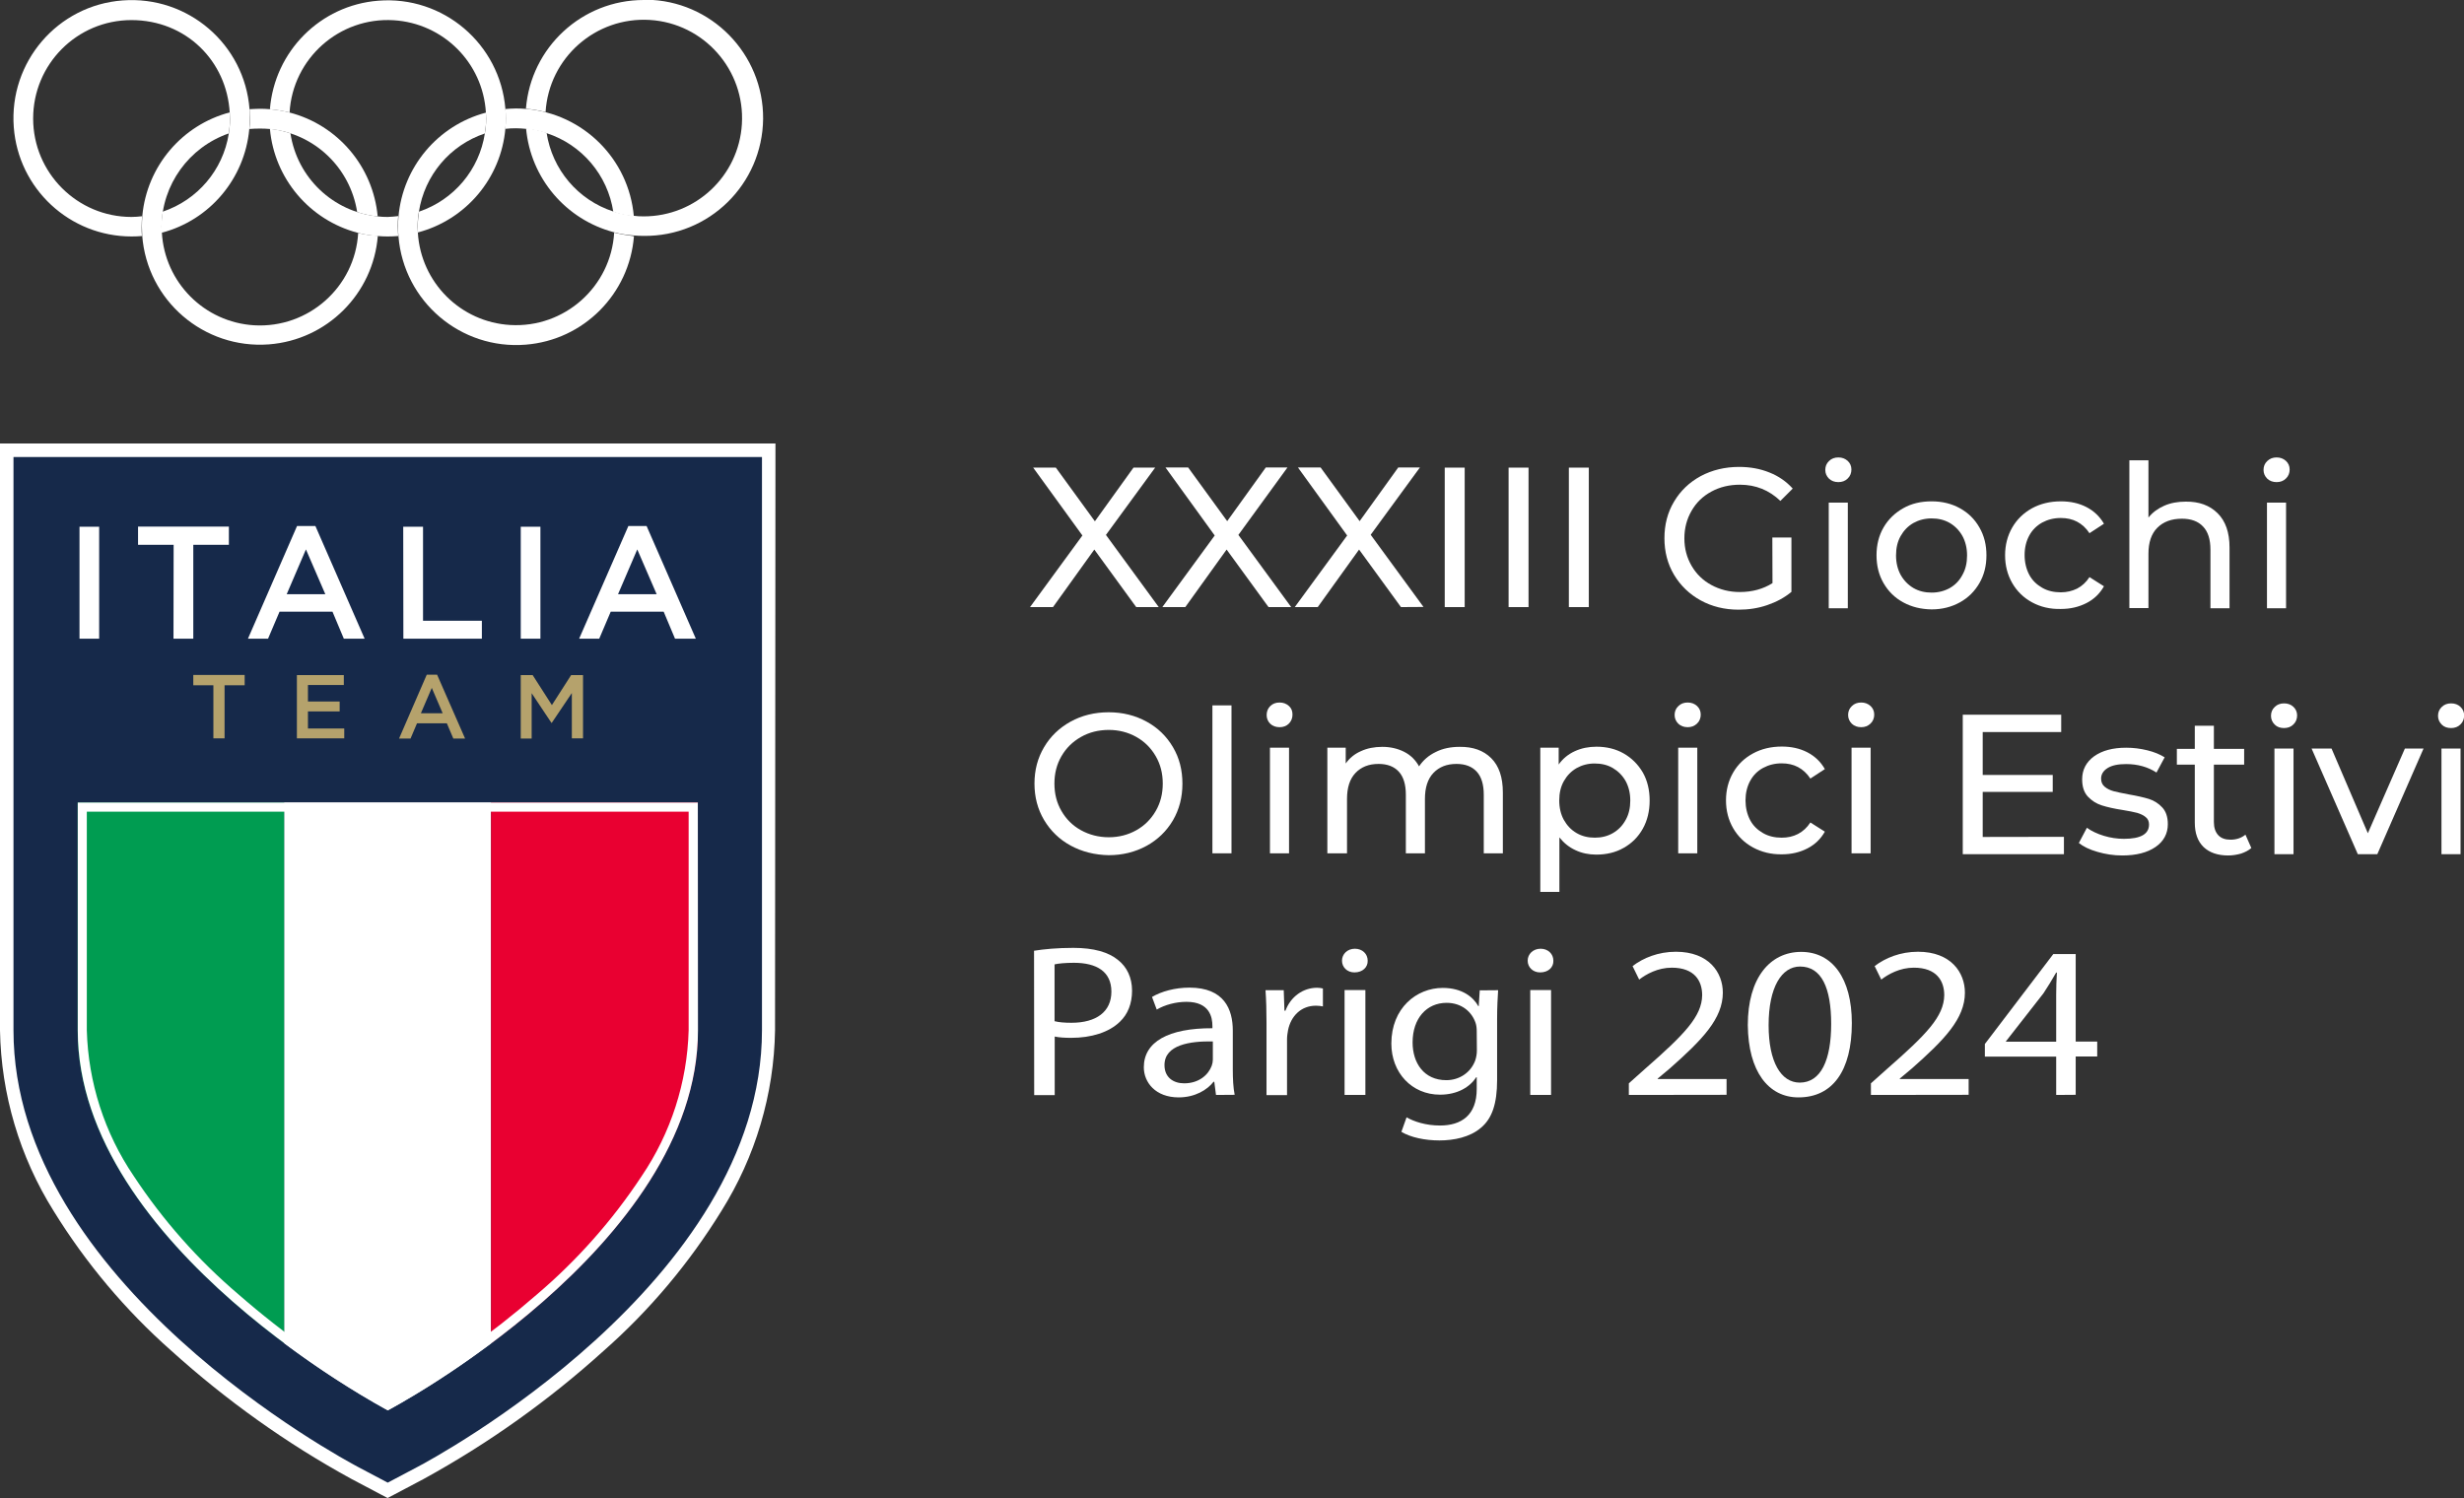 <?xml version="1.0" encoding="UTF-8"?>
<!-- Generator: Adobe Illustrator 27.2.0, SVG Export Plug-In . SVG Version: 6.00 Build 0)  -->
<svg xmlns="http://www.w3.org/2000/svg" xmlns:xlink="http://www.w3.org/1999/xlink" version="1.1" id="Livello_1" x="0px" y="0px" viewBox="0 0 1717.1 1044" style="enable-background:new 0 0 1717.1 1044;" xml:space="preserve">
<rect x="0" y="0" width="1717.1" height="1044" fill="#333333" stroke="none"/>
<style type="text/css">
	.st0{fill:#16294A;}
	.st1{fill:#FFFFFF;}
	.st2{fill:#009C51;}
	.st3{fill:#E90031;}
	.st4{fill:none;}
	.st5{fill:#B5A26C;}
</style>
<g id="Group_505">
	<g id="logoIT">
		<path id="Path_164" class="st0" d="M247.1,1026.6c-9.9-5.2-242.4-129.8-242.4-308.5V313.8h531v404.3    c0,178.7-232.6,303.3-242.5,308.5l-23,12.1L247.1,1026.6L247.1,1026.6z"></path>
		<path id="Path_165" class="st1" d="M531,318.5V718c0,176-230.2,299.2-240,304.3l-20.8,11l-20.8-11c-9.8-5.2-240-128.4-240-304.3    V318.5H531 M540.4,309.1H0v409c0.8,44.6,13.7,88.1,37.4,125.9c22.4,36.3,50,69.1,81.9,97.3c38.3,34.6,80.4,64.7,125.6,89.4    l20.8,11l4.4,2.3l4.4-2.3l20.8-11c45.2-24.8,87.4-54.9,125.5-89.4c32-28.2,59.5-61,81.9-97.3c23.7-37.8,36.7-81.3,37.4-125.9    L540.4,309.1L540.4,309.1L540.4,309.1z"></path>
		<path id="Path_166" class="st2" d="M198.2,559.3v376.9c-62.8-47-144.1-125.5-144.1-218.1V559.3H198.2z"></path>
		<path id="Path_167" class="st1" d="M342.2,559.3v376.9c-22.9,17.2-46.9,32.9-72,46.7c-25.1-13.9-49.1-29.5-72.1-46.7V559.3H342.2z    "></path>
		<path id="Path_168" class="st3" d="M486.3,559.3v158.8c0,92.6-81.2,171.1-144.1,218.1V559.3H486.3z"></path>
		<path id="Path_169" class="st4" d="M486.3,559.3v158.8c0,92.6-81.2,171.1-144.1,218.1c-22.9,17.2-46.9,32.9-72,46.7    c-25.1-13.9-49.1-29.5-72.1-46.7C135.3,889.2,54,810.7,54,718.1V559.3H486.3z"></path>
		<path id="Path_170" class="st5" d="M148.7,477.6h-14v-7.2h35.8v7.2h-14v37h-7.8V477.6L148.7,477.6z M206.9,470.5h32.7v6.9h-25    v11.5h22.1v6.9h-22.1v11.9h25.3v6.9h-33V470.5L206.9,470.5z M297.4,470.2h7.2l19.5,44.5h-8.2l-4.5-10.6h-20.8l-4.5,10.6h-8    L297.4,470.2L297.4,470.2z M308.5,497.1l-7.6-17.7l-7.6,17.7H308.5z M362.9,470.5h8.3l13.4,20.9l13.4-20.9h8.3v44.1h-7.8V483    l-14,20.8h-0.2l-13.8-20.7v31.6h-7.6L362.9,470.5L362.9,470.5z"></path>
		<path id="Path_171" class="st1" d="M55.4,367.1h13.7v78H55.4V367.1z M120.9,445.1h13.8v-65.4h24.8V367H96.2v12.7H121L120.9,445.1z     M172.8,445.1h14l8-18.8h36.9l7.9,18.8h14.5l-34.3-78.5H207L172.8,445.1L172.8,445.1z M199.8,414.1l13.4-31.2l13.5,31.2H199.8z     M281.1,445.1h54.7v-12.5h-41v-65.5H281L281.1,445.1z M362.9,445.1h13.7v-78h-13.7V445.1z M403.6,445.1h14l8-18.8h36.9l7.9,18.8    h14.5l-34.3-78.5h-12.7L403.6,445.1L403.6,445.1z M430.7,414.1l13.4-31.2l13.5,31.2H430.7z"></path>
		<path id="Path_172" class="st1" d="M479.9,565.7v152.4c-1,36.3-12.4,71.5-32.7,101.5c-20.3,30.8-44.9,58.6-73,82.5    c-32.1,27.9-67,52.5-104,73.5c-37-21-71.9-45.5-104-73.5c-28.1-23.9-52.7-51.7-73-82.5c-20.4-30-31.7-65.3-32.7-101.5V565.7H479.9     M486.3,559.3H54.2v158.8c0,151.1,216.1,264.8,216.1,264.8s216.1-113.7,216.1-264.8L486.3,559.3L486.3,559.3z"></path>
		<path id="Path_173" class="st1" d="M359.7,89.4c2.3,0,4.6,0.2,6.9,0.4c4.9,0.5,9.6,1.5,14.3,3c24.6,8,42.6,29.2,46.5,54.9    c4.6,1.5,9.4,2.6,14.3,3c-3.5-39.9-35.3-71.5-75.2-74.8c-2.2-0.2-4.5-0.3-6.9-0.3c-2.5,0-5,0.2-7.4,0.4c0.2,2.2,0.3,4.4,0.3,6.6    c0,2.4-0.1,4.8-0.4,7.2C354.6,89.5,357.1,89.4,359.7,89.4"></path>
		<path id="Path_174" class="st1" d="M448.6,0c-43,0-78.7,33-82.1,75.8c4.6,0.4,9.3,1.2,13.7,2.3c2.3-37.8,34.9-66.5,72.6-64.2    c37.8,2.3,66.5,34.9,64.2,72.6c-2.2,36.2-32.2,64.3-68.4,64.3c-2.3,0-4.6-0.1-6.9-0.4c-4.9-0.5-9.6-1.5-14.3-3    c-24.6-8-42.6-29.2-46.5-54.9c-4.6-1.5-9.4-2.6-14.3-3.1c3.1,34.7,27.7,63.7,61.4,72.5c4.5,1.2,9.1,1.9,13.7,2.2    c2.2,0.2,4.5,0.3,6.9,0.3c45.5,0.5,82.7-36,83.2-81.6c0.3-45.3-36.2-82.6-81.6-83h-1.6"></path>
		<path id="Path_175" class="st1" d="M173.9,76.2c-3.4-45.4-43-79.3-88.4-75.9C40.2,3.6,6.2,43.2,9.6,88.6c3.2,43,39,76.2,82.1,76.2    c2.5,0,4.9-0.1,7.2-0.3c-0.2-2.1-0.2-4.2-0.2-6.2c0-2.6,0.2-5.1,0.3-7.6c-2.5,0.3-4.9,0.5-7.4,0.5c-37.7,0-68.5-30.7-68.5-68.6    S53.7,14,91.6,14s66.5,28.4,68.5,64.7c0.1,1.3,0.2,2.6,0.2,3.9c0,3.6-0.3,7.2-0.9,10.7c-4,25.2-21.8,46.1-46,54.2    c-0.6,3.6-0.9,7.2-0.9,10.8c0,1.3,0.2,2.6,0.2,3.9c33.5-8.8,57.8-37.7,61-72.1c0.2-2.6,0.4-5,0.4-7.6    C174.2,80.3,174.1,78.2,173.9,76.2"></path>
		<path id="Path_176" class="st1" d="M181.2,89.6c2.3,0,4.6,0.1,6.9,0.3c31.1,3.2,56,27,60.8,57.9c4.6,1.5,9.4,2.6,14.3,3    c-3.2-34.7-27.8-63.7-61.5-72.4c-4.5-1.2-9.1-1.9-13.7-2.3c-2.2-0.2-4.6-0.3-6.9-0.3c-2.5,0-4.9,0.2-7.2,0.3    c0.1,2.1,0.3,4.1,0.3,6.2c0,2.6-0.1,5.1-0.4,7.6C176.2,89.7,178.7,89.6,181.2,89.6"></path>
		<path id="Path_177" class="st1" d="M249.6,162.4c-2.2,37.7-34.7,66.5-72.5,64.3c-34.7-2.1-62.4-29.9-64.3-64.7    c-0.1-1.2-0.2-2.6-0.2-3.9c0.2-29.4,19.1-55.5,46.8-65.1c0.6-3.6,0.9-7.2,0.9-10.8c0-1.3-0.1-2.6-0.1-3.9    c-33.4,8.8-57.8,37.6-61,72c-0.2,2.6-0.3,5.1-0.3,7.6c0,2.1,0.2,4.2,0.2,6.2c3.4,45.4,43,79.3,88.3,75.9    c40.5-3.1,72.7-35.2,75.9-75.7C258.6,164.2,254.1,163.4,249.6,162.4"></path>
		<path id="Path_178" class="st1" d="M270.1,151.2c-2.3,0-4.6-0.1-6.9-0.4c-31.1-3.2-56.1-26.9-60.8-57.9c-4.6-1.5-9.4-2.6-14.3-3.1    c3.1,34.7,27.7,63.7,61.4,72.5c4.5,1.2,9.1,1.9,13.7,2.2c2.3,0.2,4.5,0.3,6.9,0.3c2.5,0,5-0.1,7.4-0.3c-0.1-2.2-0.3-4.4-0.3-6.7    c0-2.5,0.1-4.8,0.3-7.2C275.1,150.9,272.6,151.1,270.1,151.2"></path>
		<path id="Path_179" class="st1" d="M352.2,75.9c-3.7-45.3-43.4-79.1-88.7-75.4c-40.3,3.2-72.2,35.3-75.4,75.6    c4.6,0.4,9.2,1.2,13.7,2.3c2.2-37.7,34.7-66.6,72.5-64.3c34.6,2.1,62.2,29.6,64.3,64.2c0.1,1.4,0.2,2.9,0.2,4.3    c0,3.5-0.3,6.9-0.9,10.3c-3.9,25.4-21.6,46.4-45.9,54.6c-0.5,3.4-0.9,6.9-0.9,10.3c0,1.5,0.1,2.9,0.1,4.2    c33.6-8.9,58-37.9,61-72.5c0.2-2.4,0.4-4.8,0.4-7.2C352.6,80.3,352.5,78.1,352.2,75.9"></path>
		<path id="Path_180" class="st1" d="M428,162.1c-2.2,37.7-34.6,66.6-72.4,64.4c-34.6-2-62.3-29.6-64.4-64.3    c-0.1-1.4-0.2-2.9-0.2-4.2c0-3.5,0.3-6.9,0.9-10.3c3.9-25.4,21.6-46.5,46-54.7c0.5-3.4,0.9-6.9,0.9-10.3c0-1.5-0.1-2.9-0.2-4.2    c-33.5,8.9-57.9,37.9-60.9,72.5c-0.2,2.4-0.3,4.8-0.3,7.2c0,2.2,0.1,4.5,0.3,6.6c3.7,45.3,43.4,79.1,88.7,75.4    c40.3-3.2,72.2-35.3,75.4-75.6C437.1,164,432.5,163.2,428,162.1"></path>
	</g>
</g>
<g>
	<g>
		<path class="st1" d="M791.8,423.1L762.6,383l-28.8,40.1h-16l36.5-49.9L720,325.9h15.8l27.2,37.4l26.9-37.4H805l-34.3,46.9    l36.8,50.3L791.8,423.1L791.8,423.1z"></path>
		<path class="st1" d="M884,423.1L854.8,383L826,423.1h-16l36.5-49.9l-34.3-47.4H828l27.2,37.4l26.9-37.4h15.1l-34.2,47l36.8,50.3    H884L884,423.1z"></path>
		<path class="st1" d="M976.3,423.1L947.1,383l-28.8,40.1h-16l36.5-49.9l-34.3-47.4h15.8l27.2,37.4l26.9-37.4h15.1l-34.3,46.9    L992,423L976.3,423.1L976.3,423.1z"></path>
		<path class="st1" d="M1006.8,325.9h13.9v97.2h-13.9V325.9z"></path>
		<path class="st1" d="M1051.3,325.9h13.9v97.2h-13.9V325.9z"></path>
	</g>
	<g>
		<path class="st1" d="M1235.1,374.6h13.3v37.9c-4.8,4-10.4,7-16.8,9.2s-13,3.2-20,3.2c-9.8,0-18.7-2.2-26.5-6.5s-14-10.3-18.5-17.8    c-4.5-7.6-6.7-16-6.7-25.5s2.2-18,6.7-25.5c4.5-7.6,10.7-13.5,18.6-17.8c7.9-4.2,16.8-6.4,26.7-6.4c7.8,0,14.8,1.3,21.2,3.9    c6.3,2.5,11.7,6.2,16.2,11.2l-8.6,8.6c-7.8-7.5-17.2-11.3-28.2-11.3c-7.4,0-14,1.6-19.9,4.8c-5.9,3.2-10.5,7.6-13.8,13.4    c-3.3,5.7-5,12.1-5,19.2s1.7,13.4,5,19.1s7.9,10.2,13.8,13.4c5.9,3.2,12.5,4.9,19.8,4.9c8.7,0,16.3-2.1,22.8-6.2L1235.1,374.6    L1235.1,374.6L1235.1,374.6z"></path>
		<path class="st1" d="M1274.6,333.6c-1.7-1.7-2.6-3.7-2.6-6.1s0.8-4.5,2.6-6.2c1.7-1.7,3.9-2.5,6.5-2.5s4.7,0.8,6.5,2.4    c1.7,1.6,2.6,3.6,2.6,6s-0.8,4.6-2.6,6.3c-1.7,1.7-3.9,2.5-6.5,2.5S1276.3,335.2,1274.6,333.6L1274.6,333.6z M1274.4,350.3h13.3    v73.6h-13.3V350.3z"></path>
		<path class="st1" d="M1326.3,419.8c-5.9-3.2-10.4-7.7-13.7-13.4c-3.3-5.7-4.9-12.2-4.9-19.4s1.6-13.7,4.9-19.4s7.9-10.1,13.7-13.4    s12.4-4.8,19.8-4.8s13.9,1.6,19.7,4.8s10.3,7.6,13.6,13.4c3.3,5.7,4.9,12.1,4.9,19.4s-1.6,13.7-4.9,19.4s-7.8,10.2-13.6,13.4    c-5.8,3.2-12.3,4.9-19.7,4.9C1338.7,424.6,1332.2,423,1326.3,419.8z M1358.8,409.8c3.8-2.2,6.7-5.2,8.8-9.2    c2.2-3.9,3.2-8.4,3.2-13.5s-1.1-9.6-3.2-13.5c-2.2-3.9-5.1-6.9-8.8-9.1c-3.8-2.2-8-3.2-12.7-3.2s-8.9,1.1-12.7,3.2    c-3.8,2.2-6.7,5.2-8.9,9.1c-2.2,3.9-3.2,8.4-3.2,13.5s1.1,9.6,3.2,13.5c2.2,3.9,5.2,7,8.9,9.2c3.8,2.2,8,3.2,12.7,3.2    S1355,411.9,1358.8,409.8z"></path>
		<path class="st1" d="M1416.1,419.8c-5.9-3.2-10.5-7.7-13.8-13.4c-3.3-5.7-5-12.2-5-19.4s1.7-13.7,5-19.4    c3.3-5.7,7.9-10.1,13.8-13.4c5.9-3.2,12.6-4.8,20.1-4.8c6.6,0,12.6,1.3,17.8,4c5.2,2.7,9.3,6.6,12.2,11.6l-10.1,6.6    c-2.3-3.5-5.2-6.2-8.6-8s-7.2-2.6-11.4-2.6c-4.8,0-9.1,1.1-13,3.2c-3.9,2.2-6.9,5.2-9,9.1s-3.2,8.4-3.2,13.5s1.1,9.7,3.2,13.7    s5.2,6.9,9,9.1s8.2,3.2,13,3.2c4.2,0,7.9-0.9,11.4-2.6c3.4-1.8,6.3-4.4,8.6-8l10.1,6.4c-2.9,5.1-6.9,9-12.2,11.7    s-11.2,4.1-17.8,4.1C1428.7,424.6,1422,423,1416.1,419.8L1416.1,419.8z"></path>
		<path class="st1" d="M1545.4,357.7c5.5,5.4,8.3,13.4,8.3,23.8v42.4h-13.3V383c0-7.1-1.7-12.5-5.2-16.1c-3.4-3.6-8.3-5.4-14.7-5.4    c-7.2,0-12.9,2.1-17.1,6.3c-4.2,4.2-6.2,10.3-6.2,18.1v37.9h-13.3v-103h13.3v39.9c2.8-3.5,6.4-6.2,10.9-8.2s9.5-2.9,15.1-2.9    C1532.5,349.5,1539.9,352.2,1545.4,357.7L1545.4,357.7z"></path>
		<path class="st1" d="M1580,333.6c-1.7-1.7-2.6-3.7-2.6-6.1s0.8-4.5,2.6-6.2s3.9-2.5,6.5-2.5s4.7,0.8,6.5,2.4    c1.7,1.6,2.6,3.6,2.6,6s-0.8,4.6-2.6,6.3c-1.7,1.7-3.9,2.5-6.5,2.5S1581.7,335.2,1580,333.6L1580,333.6z M1579.8,350.3h13.3v73.6    h-13.3V350.3z"></path>
	</g>
	<g>
		<path class="st1" d="M746.1,589.3c-7.9-4.3-14-10.3-18.5-17.8c-4.5-7.6-6.7-16-6.7-25.4s2.2-17.8,6.7-25.4s10.7-13.5,18.5-17.8    s16.7-6.5,26.5-6.5s18.5,2.2,26.4,6.5s14,10.3,18.4,17.8c4.5,7.6,6.6,16,6.6,25.5s-2.2,17.9-6.6,25.5    c-4.5,7.6-10.6,13.5-18.4,17.8c-7.9,4.3-16.7,6.5-26.4,6.5C762.8,595.8,754,593.6,746.1,589.3z M791.9,578.6    c5.7-3.2,10.2-7.7,13.5-13.4s4.9-12,4.9-19.1s-1.6-13.4-4.9-19.1s-7.8-10.2-13.5-13.4s-12.1-4.9-19.2-4.9s-13.6,1.6-19.4,4.9    s-10.3,7.7-13.6,13.4s-4.9,12-4.9,19.1s1.6,13.4,4.9,19.1c3.3,5.7,7.8,10.2,13.6,13.4s12.3,4.9,19.4,4.9S786.2,581.8,791.9,578.6z    "></path>
		<path class="st1" d="M844.9,491.6h13.3v103.1h-13.3V491.6L844.9,491.6z"></path>
		<path class="st1" d="M885.2,504.4c-1.7-1.7-2.5-3.7-2.5-6.1s0.8-4.5,2.5-6.2s3.9-2.5,6.5-2.5s4.7,0.8,6.5,2.4s2.5,3.6,2.5,6    s-0.8,4.6-2.5,6.3c-1.7,1.7-3.9,2.5-6.5,2.5S886.9,506,885.2,504.4L885.2,504.4z M885,521.1h13.3v73.6H885V521.1z"></path>
		<path class="st1" d="M1039.2,528.4c5.4,5.4,8.1,13.3,8.1,23.9v42.4H1034v-40.8c0-7.1-1.6-12.5-4.9-16.1s-8-5.4-14.1-5.4    c-6.8,0-12.1,2.1-16.1,6.3S993,549,993,556.8v37.9h-13.3v-40.8c0-7.1-1.6-12.5-4.9-16.1s-8-5.4-14.1-5.4c-6.8,0-12.1,2.1-16.1,6.3    s-5.9,10.3-5.9,18.1v37.9H925v-73.6h12.8v11c2.7-3.8,6.2-6.7,10.6-8.6c4.3-2,9.3-3,14.9-3s10.8,1.2,15.3,3.5s7.9,5.7,10.3,10.1    c2.8-4.2,6.6-7.6,11.6-10c4.9-2.5,10.6-3.6,16.7-3.6C1026.5,520.4,1033.8,523,1039.2,528.4L1039.2,528.4z"></path>
		<path class="st1" d="M1131.5,525.1c5.6,3.2,10,7.6,13.3,13.2c3.2,5.6,4.8,12.2,4.8,19.6s-1.6,14-4.8,19.7s-7.6,10.1-13.3,13.3    c-5.6,3.2-12,4.7-19.1,4.7c-5.2,0-10.1-1-14.5-3.1c-4.4-2-8.1-5-11.2-8.9v38h-13.3V521.1h12.8v11.7c2.9-4.1,6.7-7.2,11.3-9.3    c4.6-2.1,9.6-3.1,15-3.1C1119.5,520.4,1125.9,521.9,1131.5,525.1L1131.5,525.1z M1124,580.6c3.8-2.2,6.7-5.2,8.9-9.2    c2.2-3.9,3.2-8.4,3.2-13.5s-1.1-9.6-3.2-13.5c-2.2-3.9-5.2-6.9-8.9-9.1s-8-3.2-12.7-3.2s-8.8,1.1-12.6,3.2    c-3.8,2.2-6.7,5.2-8.9,9.1c-2.2,3.9-3.2,8.4-3.2,13.5s1.1,9.7,3.2,13.5c2.2,3.9,5.1,7,8.9,9.2s8,3.2,12.7,3.2    C1116,583.8,1120.2,582.8,1124,580.6L1124,580.6z"></path>
		<path class="st1" d="M1169.6,504.4c-1.7-1.7-2.6-3.7-2.6-6.1s0.8-4.5,2.6-6.2c1.7-1.7,3.9-2.5,6.5-2.5s4.7,0.8,6.5,2.4    c1.7,1.6,2.6,3.6,2.6,6s-0.8,4.6-2.6,6.3s-3.9,2.5-6.5,2.5S1171.3,506,1169.6,504.4L1169.6,504.4z M1169.5,521.1h13.3v73.6h-13.3    V521.1z"></path>
		<path class="st1" d="M1221.6,590.6c-5.9-3.2-10.5-7.7-13.8-13.4s-5-12.2-5-19.4s1.7-13.7,5-19.4s7.9-10.1,13.8-13.3    s12.6-4.8,20.1-4.8c6.6,0,12.6,1.3,17.8,4c5.2,2.7,9.3,6.6,12.2,11.7l-10.1,6.6c-2.3-3.5-5.2-6.2-8.6-8s-7.2-2.6-11.4-2.6    c-4.8,0-9.1,1.1-13,3.2c-3.9,2.1-6.9,5.2-9,9.1s-3.2,8.5-3.2,13.5s1.1,9.7,3.2,13.7s5.2,6.9,9,9.1s8.2,3.2,13,3.2    c4.2,0,7.9-0.8,11.4-2.6c3.4-1.8,6.3-4.4,8.6-8l10.1,6.4c-2.9,5.1-6.9,9-12.2,11.7c-5.2,2.7-11.2,4.1-17.8,4.1    C1234.2,595.5,1227.5,593.8,1221.6,590.6L1221.6,590.6z"></path>
		<path class="st1" d="M1290.5,504.4c-1.7-1.7-2.6-3.7-2.6-6.1s0.8-4.5,2.6-6.2c1.7-1.7,3.9-2.5,6.5-2.5s4.7,0.8,6.5,2.4    c1.7,1.6,2.6,3.6,2.6,6s-0.8,4.6-2.6,6.3s-3.9,2.5-6.5,2.5S1292.2,506,1290.5,504.4L1290.5,504.4z M1290.3,521.1h13.3v73.6h-13.3    V521.1z"></path>
	</g>
	<g>
		<path class="st1" d="M1438.3,583.2v12.1h-70.5v-97.2h68.6v12.1h-54.7v29.9h48.8v11.8h-48.8v31.4L1438.3,583.2L1438.3,583.2    L1438.3,583.2z"></path>
		<path class="st1" d="M1461.7,593.7c-5.6-1.6-9.9-3.7-13-6.2l5.6-10.6c3.2,2.3,7.2,4.2,11.8,5.6s9.3,2.1,14,2.1    c11.7,0,17.5-3.3,17.5-10c0-2.2-0.8-4-2.4-5.2c-1.5-1.3-3.6-2.2-5.9-2.9c-2.4-0.6-5.7-1.3-10.1-2c-5.9-0.9-10.7-2-14.5-3.2    s-6.9-3.2-9.7-6.1c-2.7-2.9-4-6.9-4-12.1c0-6.6,2.8-12,8.3-16c5.6-4,13-6,22.4-6c4.9,0,9.8,0.6,14.7,1.8c4.9,1.2,8.9,2.9,12.1,4.9    l-5.7,10.6c-6-3.9-13.1-5.9-21.2-5.9c-5.6,0-9.9,0.9-12.9,2.8c-2.9,1.8-4.5,4.3-4.5,7.3c0,2.4,0.8,4.3,2.5,5.7s3.7,2.4,6.2,3.1    c2.5,0.6,5.9,1.4,10.3,2.2c5.9,1,10.7,2.1,14.3,3.2s6.8,3.2,9.3,5.9c2.6,2.8,3.9,6.6,3.9,11.7c0,6.6-2.9,12-8.6,15.9    s-13.4,5.9-23.2,5.9C1473,596.2,1467.2,595.3,1461.7,593.7L1461.7,593.7z"></path>
		<path class="st1" d="M1568.9,591c-1.9,1.7-4.3,2.9-7.2,3.9c-2.9,0.8-5.9,1.3-8.9,1.3c-7.4,0-13.1-2-17.2-5.9    c-4.1-4-6.1-9.7-6.1-17v-40.4H1517v-11h12.5v-16.1h13.3v16.1h21.1v11h-21.1v39.9c0,4,1,7,3,9.2s4.9,3.2,8.6,3.2    c4.1,0,7.6-1.2,10.4-3.5L1568.9,591L1568.9,591z"></path>
		<path class="st1" d="M1585.2,505c-1.7-1.7-2.6-3.7-2.6-6.1s0.8-4.5,2.6-6.2c1.7-1.7,3.9-2.5,6.5-2.5s4.8,0.8,6.5,2.4    s2.6,3.6,2.6,6s-0.8,4.6-2.6,6.3c-1.7,1.7-3.9,2.5-6.5,2.5S1586.9,506.7,1585.2,505L1585.2,505z M1585,521.7h13.3v73.6H1585V521.7    z"></path>
		<path class="st1" d="M1688.9,521.7l-32.2,73.6h-13.6l-32.2-73.6h13.9l25.3,59l25.8-59H1688.9L1688.9,521.7z"></path>
		<path class="st1" d="M1701.6,505c-1.7-1.7-2.6-3.7-2.6-6.1s0.8-4.5,2.6-6.2c1.7-1.7,3.9-2.5,6.5-2.5s4.8,0.8,6.5,2.4    s2.6,3.6,2.6,6s-0.8,4.6-2.6,6.3c-1.7,1.7-3.9,2.5-6.5,2.5S1703.3,506.7,1701.6,505L1701.6,505z M1701.4,521.7h13.3v73.6h-13.3    V521.7z"></path>
	</g>
</g>
<g>
	<path class="st1" d="M720.6,662.6c6.9-1.1,16-2,27.5-2c14.1,0,24.5,3,31.1,8.5c6.1,4.8,9.7,12.2,9.7,21.3s-3,16.5-8.5,21.7   c-7.6,7.4-19.9,11.2-33.9,11.2c-4.3,0-8.2-0.2-11.5-0.9v40.8h-14.3L720.6,662.6L720.6,662.6z M734.9,711.7   c3.1,0.8,7.1,1.1,11.8,1.1c17.3,0,27.8-7.7,27.8-21.7S764.2,671,748.4,671c-6.2,0-11,0.5-13.5,1.1V711.7L734.9,711.7z"></path>
	<path class="st1" d="M847.4,763.1l-1.2-9.2h-0.5c-4.4,5.7-13,10.9-24.3,10.9c-16.1,0-24.3-10.4-24.3-21c0-17.7,17.1-27.3,47.8-27.2   v-1.5c0-6-1.8-16.9-18.1-16.9c-7.4,0-15.1,2.1-20.7,5.4l-3.3-8.8c6.6-3.9,16.1-6.5,26.1-6.5c24.3,0,30.2,15.2,30.2,29.9v27.3   c0,6.3,0.3,12.5,1.3,17.5L847.4,763.1L847.4,763.1z M845.2,725.8c-15.8-0.3-33.7,2.3-33.7,16.5c0,8.6,6.2,12.7,13.7,12.7   c10.4,0,16.9-6,19.2-12.2c0.5-1.4,0.8-2.9,0.8-4.2V725.8L845.2,725.8z"></path>
	<path class="st1" d="M882.6,712.9c0-8.6-0.2-16-0.7-22.8h12.7l0.5,14.3h0.7c3.6-9.8,12.3-16,22-16c1.6,0,2.8,0.2,4.1,0.5v12.5   c-1.5-0.3-3-0.5-4.9-0.5c-10.2,0-17.4,7.1-19.4,17.1c-0.3,1.8-0.7,3.9-0.7,6.2v39h-14.3L882.6,712.9L882.6,712.9z"></path>
	<path class="st1" d="M953.1,669.5c0.2,4.5-3.5,8.2-9.2,8.2c-5.1,0-8.7-3.6-8.7-8.2s3.8-8.3,9-8.3S953.1,664.8,953.1,669.5   L953.1,669.5z M937,763.1V690h14.5v73.1H937z"></path>
	<path class="st1" d="M1044,690.1c-0.3,5.3-0.7,11.2-0.7,20.1v42.4c0,16.8-3.6,27-11.3,33.4c-7.7,6.6-18.9,8.8-28.9,8.8   s-20.1-2.1-26.5-6l3.6-10.1c5.3,3,13.5,5.7,23.3,5.7c14.8,0,25.6-7.1,25.6-25.5v-8.2h-0.3c-4.4,6.8-13,12.2-25.3,12.2   c-19.7,0-33.9-15.4-33.9-35.6c0-24.8,17.6-38.8,35.8-38.8c13.8,0,21.4,6.6,24.8,12.7h0.3l0.7-11L1044,690.1L1044,690.1z    M1029.1,718.9c0-2.3-0.2-4.2-0.8-6c-2.6-7.7-9.7-14-20.2-14c-13.8,0-23.7,10.7-23.7,27.6c0,14.3,7.9,26.3,23.5,26.3   c8.9,0,16.9-5.1,20.1-13.6c0.8-2.3,1.2-4.8,1.2-7.1L1029.1,718.9L1029.1,718.9z"></path>
	<path class="st1" d="M1082.5,669.5c0.2,4.5-3.4,8.2-9.2,8.2c-5.1,0-8.7-3.6-8.7-8.2s3.8-8.3,9-8.3S1082.5,664.8,1082.5,669.5   L1082.5,669.5z M1066.4,763.1V690h14.5v73.1H1066.4z"></path>
	<path class="st1" d="M1135.1,763.1V755l11.3-10.1c27.3-23.9,39.6-36.5,39.8-51.3c0-10-5.3-19.2-21.2-19.2c-9.7,0-17.8,4.5-22.7,8.3   l-4.6-9.4c7.4-5.7,17.9-10,30.2-10c23,0,32.7,14.5,32.7,28.5c0,18.1-14.3,32.8-36.8,52.7l-8.6,7.2v0.3h48v11L1135.1,763.1   L1135.1,763.1z"></path>
	<path class="st1" d="M1290.5,713c0,33.4-13.5,51.8-37.2,51.8c-20.9,0-35-18-35.3-50.4c0-32.9,15.5-51,37.2-51   S1290.5,681.8,1290.5,713z M1232.5,714.5c0,25.5,8.6,40,21.7,40c14.8,0,21.9-15.8,21.9-40.9s-6.7-40-21.7-40   C1241.7,673.6,1232.5,687.8,1232.5,714.5L1232.5,714.5z"></path>
	<path class="st1" d="M1303.8,763.1V755l11.3-10.1c27.3-23.9,39.6-36.5,39.8-51.3c0-10-5.3-19.2-21.2-19.2c-9.7,0-17.8,4.5-22.7,8.3   l-4.6-9.4c7.4-5.7,17.9-10,30.2-10c23,0,32.7,14.5,32.7,28.5c0,18.1-14.3,32.8-36.8,52.7l-8.6,7.2v0.3h48v11L1303.8,763.1   L1303.8,763.1z"></path>
	<path class="st1" d="M1432.9,763.1v-26.7h-49.7v-8.8l47.7-62.7h15.6v61h15v10.4h-15V763L1432.9,763.1L1432.9,763.1z M1432.9,726   v-32.8c0-5.1,0.2-10.3,0.5-15.4h-0.5c-3.3,5.7-5.9,10-8.9,14.5l-26.1,33.4v0.3H1432.9L1432.9,726z"></path>
</g>
<path class="st1" d="M1093.3,325.9h13.9v97.2h-13.9V325.9z"></path>
</svg>

